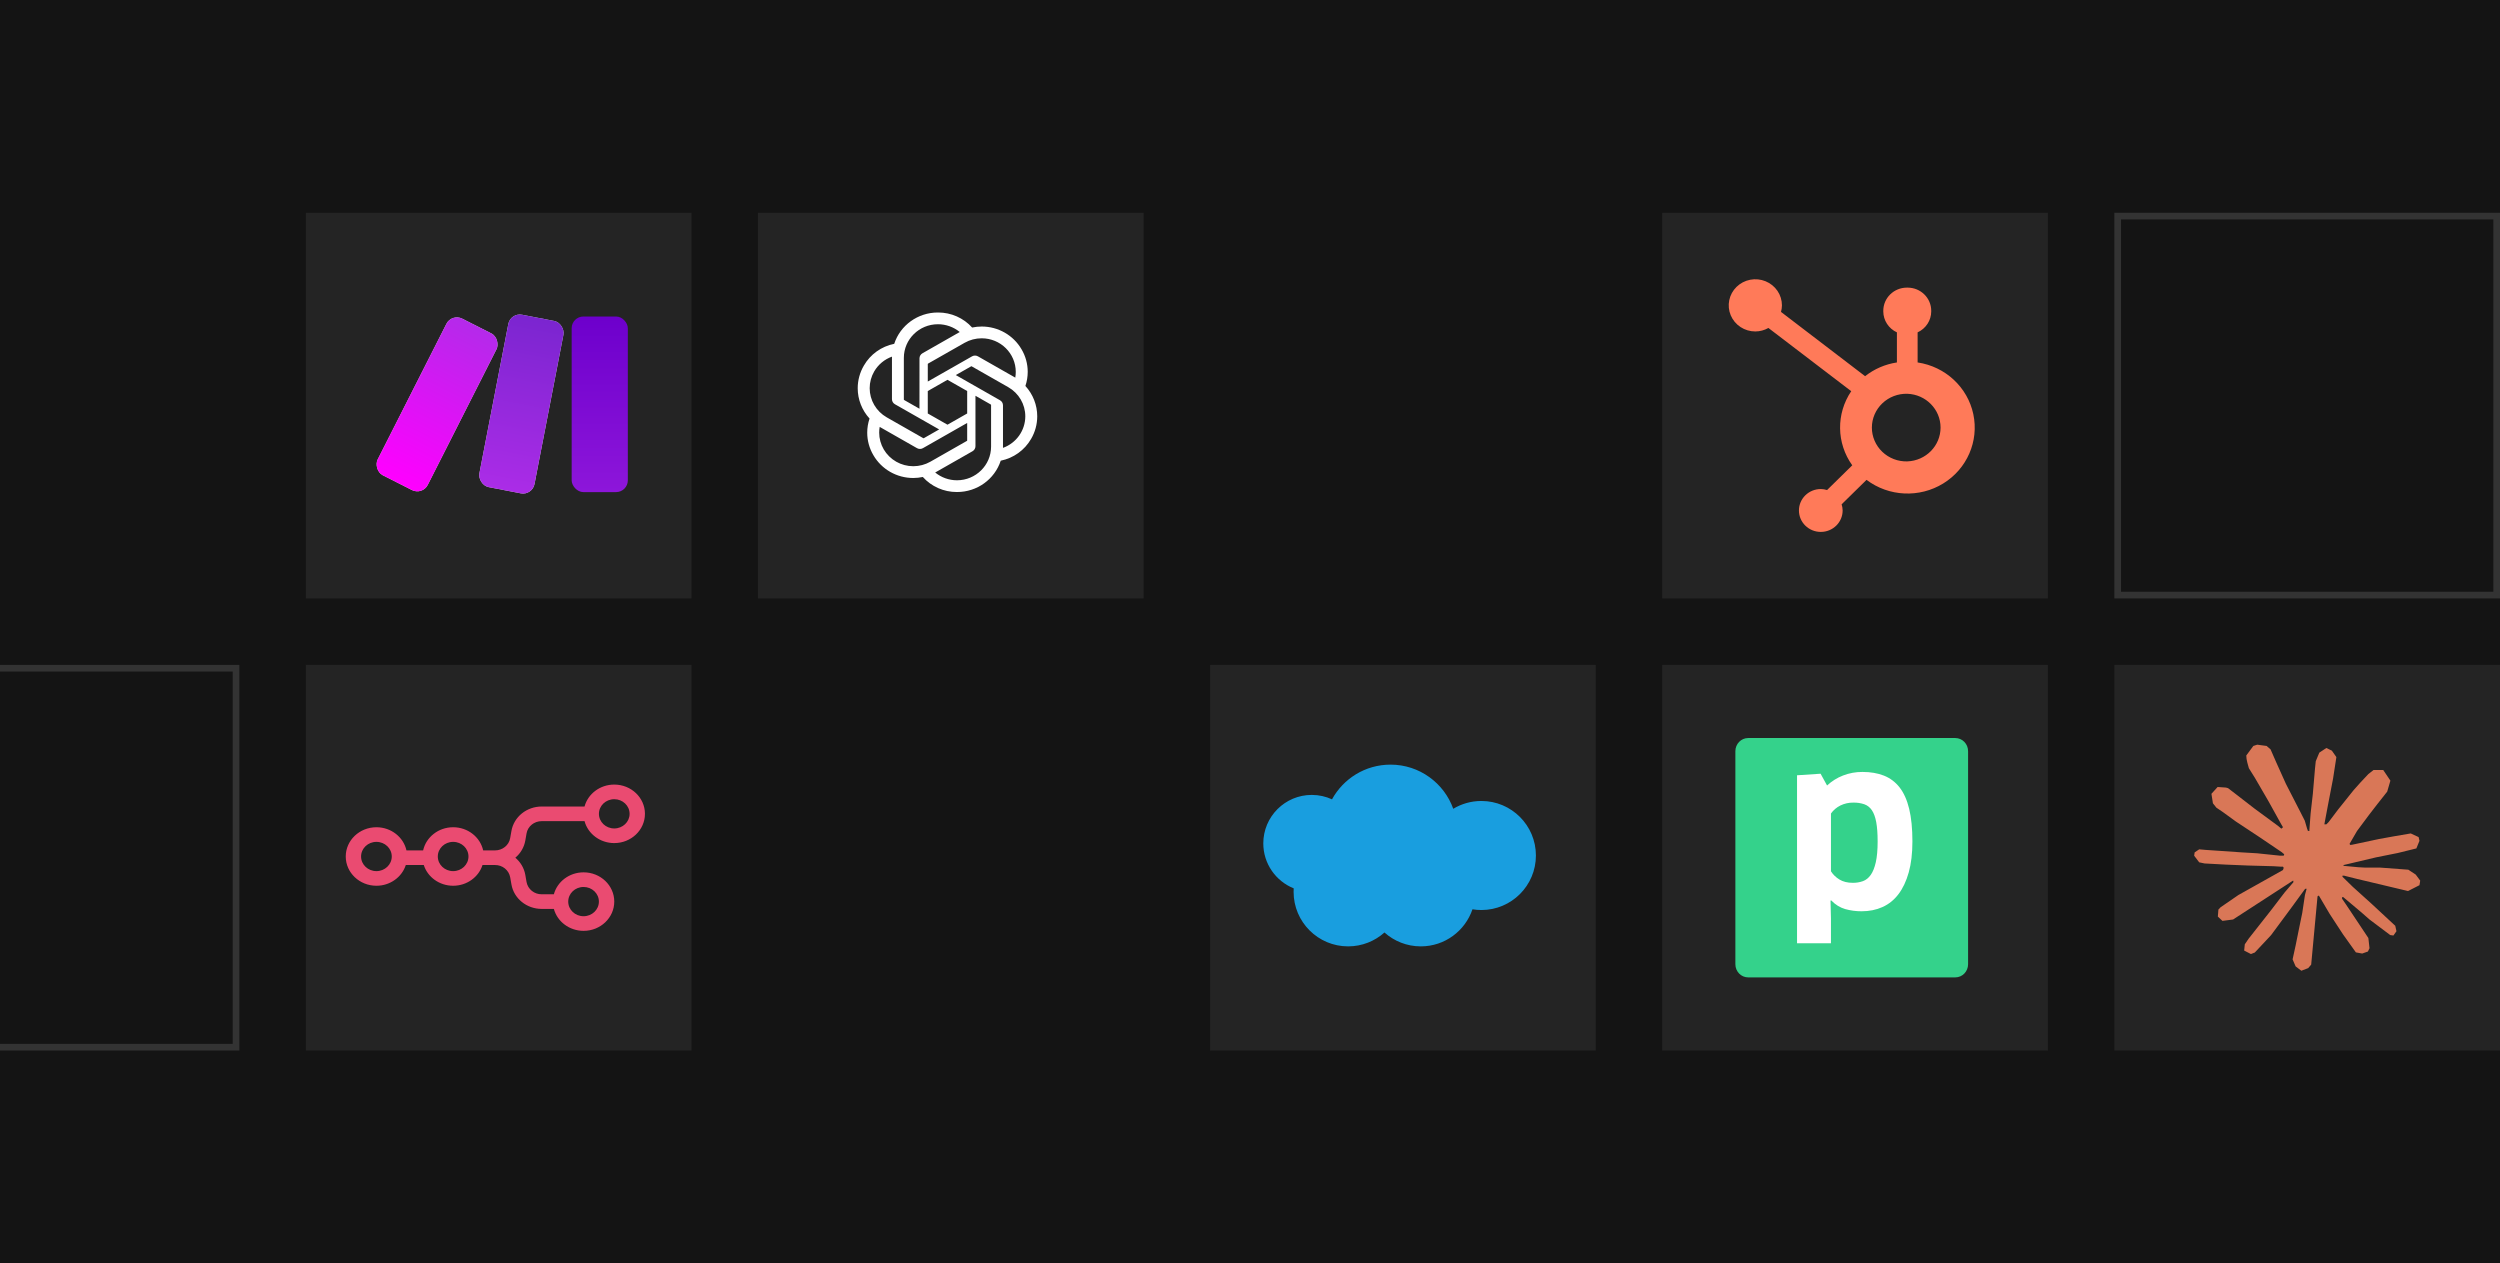 <?xml version="1.0" encoding="UTF-8"?> <svg xmlns="http://www.w3.org/2000/svg" width="376" height="190" viewBox="0 0 376 190" fill="none"><rect x="0" y="0" width="376" height="190" fill="#808080" stroke="none"/><g clip-path="url(#clip0_6509_2955)"><rect width="376" height="190" fill="#141414"></rect><rect width="58" height="58" transform="translate(318 100)" fill="#242424"></rect><g clip-path="url(#clip1_6509_2955)"><path d="M336.671 134.603L343.358 130.853L343.471 130.527L343.358 130.346H343.033L341.914 130.278L338.092 130.174L334.778 130.037L331.568 129.864L330.759 129.693L330 128.694L330.078 128.195L330.758 127.741L331.73 127.826L333.883 127.971L337.11 128.195L339.451 128.333L342.92 128.694H343.471L343.549 128.472L343.359 128.333L343.213 128.195L339.873 125.934L336.257 123.543L334.365 122.166L333.339 121.47L332.823 120.816L332.6 119.388L333.529 118.365L334.777 118.45L335.096 118.536L336.361 119.508L339.064 121.599L342.593 124.196L343.11 124.627L343.315 124.481L343.342 124.377L343.11 123.989L341.19 120.524L339.142 116.997L338.229 115.535L337.989 114.658C337.897 114.321 337.847 113.974 337.841 113.625L338.901 112.19L339.486 112L340.897 112.19L341.492 112.705L342.37 114.709L343.79 117.866L345.993 122.159L346.639 123.431L346.983 124.61L347.112 124.971H347.336V124.764L347.517 122.347L347.853 119.379L348.179 115.561L348.292 114.485L348.825 113.196L349.883 112.499L350.71 112.895L351.39 113.866L351.295 114.495L350.89 117.117L350.098 121.23L349.583 123.981H349.883L350.227 123.638L351.623 121.788L353.963 118.864L354.997 117.702L356.201 116.421L356.976 115.811H358.44L359.516 117.41L359.035 119.062L357.527 120.97L356.279 122.588L354.488 124.996L353.369 126.923L353.473 127.079L353.739 127.051L357.785 126.192L359.971 125.795L362.579 125.349L363.759 125.899L363.888 126.458L363.423 127.602L360.634 128.29L357.363 128.945L352.491 130.097L352.431 130.139L352.501 130.225L354.695 130.432L355.633 130.483H357.931L362.209 130.802L363.328 131.541L364 132.445L363.888 133.132L362.167 134.011L359.843 133.46L354.419 132.17L352.56 131.704H352.303V131.86L353.851 133.373L356.693 135.937L360.247 139.238L360.427 140.057L359.971 140.702L359.489 140.632L356.366 138.285L355.16 137.227L352.431 134.932H352.25V135.172L352.879 136.092L356.201 141.08L356.374 142.61L356.133 143.11L355.272 143.412L354.326 143.239L352.379 140.512L350.375 137.442L348.755 134.689L348.557 134.803L347.602 145.079L347.154 145.603L346.122 146L345.262 145.347L344.806 144.289L345.262 142.198L345.813 139.472L346.259 137.304L346.664 134.613L346.905 133.717L346.888 133.658L346.69 133.683L344.658 136.47L341.57 140.642L339.125 143.256L338.538 143.488L337.522 142.964L337.617 142.026L338.185 141.192L341.569 136.891L343.608 134.225L344.926 132.686L344.917 132.462H344.84L335.854 138.293L334.253 138.5L333.563 137.854L333.649 136.797L333.977 136.453L336.68 134.594L336.671 134.603Z" fill="#D97757"></path></g><rect width="58" height="58" transform="translate(250 32)" fill="#242424"></rect><path d="M288.409 54.512V49.987C289.019 49.707 289.535 49.264 289.897 48.708C290.26 48.152 290.454 47.506 290.457 46.846V46.742C290.457 44.818 288.867 43.258 286.905 43.258H286.799C284.837 43.258 283.247 44.818 283.247 46.742V46.846C283.25 47.506 283.444 48.152 283.807 48.708C284.169 49.264 284.686 49.707 285.295 49.987V54.512C283.543 54.775 281.893 55.488 280.512 56.578L267.862 46.911C267.952 46.592 267.999 46.264 268.004 45.934C268.006 45.157 267.772 44.398 267.334 43.751C266.895 43.104 266.271 42.6 265.54 42.301C264.809 42.003 264.005 41.924 263.228 42.074C262.451 42.224 261.737 42.597 261.177 43.145C260.616 43.694 260.234 44.393 260.078 45.154C259.922 45.916 260.001 46.705 260.302 47.423C260.604 48.141 261.116 48.755 261.774 49.188C262.432 49.62 263.205 49.851 263.997 49.852C264.689 49.849 265.369 49.667 265.968 49.326L278.425 58.836C276.135 62.23 276.196 66.653 278.579 69.985L274.791 73.703C274.484 73.607 274.165 73.556 273.844 73.552C272.029 73.553 270.559 74.997 270.56 76.777C270.56 78.557 272.031 79.999 273.845 80C275.66 80.001 277.131 78.558 277.133 76.778C277.129 76.463 277.077 76.15 276.979 75.85L280.727 72.171C284.076 74.7 288.676 74.918 292.258 72.718C295.839 70.516 297.647 66.361 296.789 62.301C295.931 58.242 292.588 55.134 288.409 54.512V54.512ZM286.855 69.395C286.163 69.413 285.474 69.295 284.829 69.048C284.183 68.8 283.595 68.429 283.099 67.955C282.603 67.481 282.208 66.914 281.939 66.288C281.669 65.662 281.53 64.989 281.53 64.309C281.53 63.63 281.669 62.957 281.939 62.331C282.208 61.705 282.603 61.138 283.099 60.664C283.595 60.19 284.183 59.819 284.829 59.571C285.474 59.324 286.163 59.206 286.855 59.224C289.646 59.32 291.858 61.566 291.86 64.306C291.861 67.045 289.651 69.293 286.861 69.392" fill="#FF7A59"></path><rect width="58" height="58" transform="translate(250 100)" fill="#242424"></rect><g clip-path="url(#clip2_6509_2955)"><path d="M294.075 111H262.925C261.862 111 261 111.886 261 112.98V145.02C261 146.114 261.862 147 262.925 147H294.075C295.138 147 296 146.114 296 145.02V112.98C296 111.886 295.138 111 294.075 111Z" fill="#34D28B"></path><path fill-rule="evenodd" clip-rule="evenodd" d="M287.627 126.561C287.627 128.343 287.443 129.892 287.075 131.206C286.706 132.52 286.192 133.612 285.531 134.481C284.871 135.35 284.069 135.996 283.127 136.42C282.185 136.844 281.139 137.055 279.991 137.055C279.152 137.061 278.315 136.949 277.505 136.721C276.737 136.497 276.037 136.063 275.409 135.417L275.311 135.451L275.376 138.158V141.868H270.274V116.601L273.816 116.367L274.791 118.139C275.494 117.486 276.31 116.976 277.196 116.634C278.13 116.273 279.122 116.092 280.12 116.1C281.333 116.1 282.405 116.283 283.338 116.651C284.268 117.019 285.054 117.608 285.694 118.422C286.333 119.235 286.815 120.311 287.14 121.647C287.465 122.984 287.627 124.622 287.627 126.56V126.561ZM282.396 126.527C282.396 125.368 282.325 124.411 282.185 123.653C282.045 122.895 281.827 122.3 281.535 121.865C281.261 121.445 280.862 121.129 280.398 120.963C279.868 120.786 279.313 120.701 278.757 120.712C278.078 120.699 277.404 120.848 276.791 121.146C276.216 121.435 275.745 121.838 275.377 122.349V131.039C275.68 131.529 276.102 131.941 276.645 132.275C277.187 132.609 277.858 132.776 278.66 132.776C279.179 132.783 279.696 132.699 280.187 132.525C280.642 132.358 281.032 132.047 281.357 131.589C281.681 131.133 281.936 130.497 282.12 129.684C282.305 128.871 282.397 127.819 282.397 126.526L282.396 126.527Z" fill="white"></path></g><rect width="58" height="58" transform="translate(114 32)" fill="#242424"></rect><path d="M154.22 58.05C154.451 57.365 154.569 56.648 154.569 55.925C154.569 54.73 154.247 53.557 153.635 52.526C152.405 50.414 150.124 49.11 147.655 49.11C147.17 49.11 146.683 49.161 146.208 49.261C145.569 48.55 144.784 47.981 143.905 47.591C143.026 47.202 142.073 47 141.11 47H141.067C141.062 47 141.055 47 141.05 47C138.06 47 135.409 48.904 134.49 51.71C132.565 52.099 130.903 53.289 129.932 54.973C129.322 56.011 129 57.189 129 58.388C129 60.074 129.634 61.699 130.78 62.95C130.548 63.635 130.431 64.353 130.43 65.075C130.431 66.269 130.753 67.443 131.365 68.474C132.595 70.587 134.876 71.89 137.345 71.89C137.831 71.89 138.315 71.839 138.791 71.738C139.43 72.45 140.216 73.019 141.095 73.409C141.973 73.798 142.926 74 143.89 74H143.933L143.951 74C146.942 74 149.593 72.096 150.512 69.287C152.437 68.899 154.098 67.708 155.07 66.024C155.679 64.988 156 63.811 156 62.612C156 60.927 155.366 59.301 154.22 58.051L154.22 58.05ZM143.935 72.235H143.928C142.731 72.234 141.572 71.82 140.652 71.064C140.707 71.035 140.761 71.005 140.814 70.973L146.262 67.868C146.398 67.792 146.511 67.681 146.59 67.548C146.669 67.414 146.71 67.263 146.71 67.108V59.524L149.013 60.836C149.038 60.848 149.055 60.872 149.058 60.898V67.175C149.055 69.966 146.763 72.229 143.935 72.235ZM132.917 67.592C132.467 66.824 132.23 65.953 132.229 65.066C132.229 64.776 132.255 64.487 132.305 64.201C132.345 64.225 132.416 64.268 132.467 64.297L137.915 67.402C138.051 67.48 138.206 67.521 138.363 67.521C138.52 67.521 138.675 67.48 138.811 67.402L145.463 63.612V66.236C145.463 66.249 145.461 66.263 145.455 66.275C145.449 66.287 145.441 66.298 145.43 66.306L139.922 69.444C139.142 69.886 138.259 70.119 137.36 70.12C136.46 70.119 135.575 69.886 134.796 69.442C134.016 68.998 133.368 68.36 132.917 67.592L132.917 67.592ZM131.484 55.856C132.082 54.83 133.027 54.045 134.153 53.637C134.153 53.684 134.15 53.766 134.15 53.822V60.033L134.15 60.038C134.15 60.193 134.191 60.344 134.27 60.477C134.349 60.611 134.461 60.721 134.597 60.797L141.249 64.587L138.946 65.899C138.935 65.906 138.922 65.91 138.908 65.912C138.895 65.913 138.881 65.911 138.869 65.906L133.36 62.765C132.582 62.32 131.935 61.681 131.486 60.911C131.036 60.142 130.8 59.27 130.799 58.382C130.8 57.495 131.036 56.624 131.484 55.856L131.484 55.856ZM150.404 60.2L143.752 56.41L146.055 55.099C146.067 55.091 146.08 55.087 146.093 55.086C146.107 55.084 146.121 55.087 146.133 55.092L151.641 58.23C153.227 59.133 154.205 60.805 154.205 62.612C154.205 64.732 152.865 66.629 150.849 67.361V60.964C150.849 60.962 150.849 60.96 150.849 60.957C150.849 60.645 150.679 60.356 150.404 60.2ZM152.697 56.796C152.656 56.772 152.586 56.73 152.535 56.701L147.086 53.596C146.95 53.517 146.796 53.476 146.639 53.476C146.482 53.476 146.327 53.517 146.191 53.596L139.539 57.385V54.761L139.539 54.757C139.539 54.744 139.542 54.732 139.548 54.72C139.554 54.709 139.562 54.699 139.572 54.691L145.08 51.556C145.859 51.113 146.743 50.88 147.642 50.88C150.474 50.88 152.771 53.146 152.771 55.94C152.77 56.227 152.746 56.513 152.697 56.796V56.796ZM138.287 61.473L135.984 60.161C135.972 60.155 135.961 60.147 135.953 60.136C135.946 60.125 135.941 60.112 135.939 60.099V53.822C135.94 51.029 138.237 48.765 141.068 48.765C142.267 48.766 143.427 49.18 144.349 49.937C144.295 49.966 144.241 49.996 144.187 50.027L138.739 53.132C138.603 53.209 138.49 53.319 138.411 53.453C138.332 53.586 138.291 53.737 138.291 53.892V53.897L138.287 61.473ZM139.538 58.812L142.501 57.123L145.464 58.811V62.187L142.501 63.874L139.538 62.187V58.812Z" fill="white"></path><rect width="58" height="58" transform="translate(182 100)" fill="#242424"></rect><path d="M209.135 115C213.483 115 217.183 117.77 218.57 121.641C219.805 120.896 221.252 120.467 222.8 120.467C227.329 120.467 231.001 124.139 231.001 128.668C231.001 133.197 227.329 136.868 222.8 136.868C222.343 136.868 221.895 136.829 221.459 136.757C220.365 139.999 217.301 142.335 213.689 142.335C211.589 142.335 209.674 141.545 208.223 140.246C206.772 141.544 204.858 142.335 202.758 142.335C198.229 142.335 194.557 138.664 194.557 134.135C194.557 133.958 194.563 133.782 194.574 133.608C191.894 132.531 190 129.91 190 126.845C190 122.819 193.264 119.555 197.29 119.555C198.377 119.555 199.407 119.794 200.334 120.221C202.035 117.11 205.339 115 209.135 115Z" fill="#199EDF"></path><rect width="58" height="58" transform="translate(46 32)" fill="#242424"></rect><rect x="85.979" y="47.603" width="8.447" height="26.41" rx="1.765" fill="url(#paint0_linear_6509_2955)"></rect><rect x="76.785" y="47" width="8.447" height="26.41" rx="1.765" transform="rotate(10.963 76.785 47)" fill="#D9D9D9"></rect><rect x="76.785" y="47" width="8.447" height="26.41" rx="1.765" transform="rotate(10.963 76.785 47)" fill="url(#paint1_linear_6509_2955)"></rect><rect x="67.939" y="47.127" width="8.447" height="26.41" rx="1.765" transform="rotate(26.874 67.939 47.127)" fill="#D9D9D9"></rect><rect x="67.939" y="47.127" width="8.447" height="26.41" rx="1.765" transform="rotate(26.874 67.939 47.127)" fill="url(#paint2_linear_6509_2955)"></rect><rect width="58" height="58" transform="translate(46 100)" fill="#242424"></rect><path fill-rule="evenodd" clip-rule="evenodd" d="M97 122.4C97 124.829 94.934 126.8 92.384 126.8C90.235 126.8 88.427 125.398 87.914 123.5H81.471C80.343 123.5 79.381 124.277 79.195 125.339L79.006 126.424C78.828 127.428 78.298 128.339 77.506 129C78.278 129.649 78.826 130.547 79.006 131.576L79.193 132.661C79.29 133.182 79.572 133.652 79.989 133.988C80.407 134.325 80.932 134.506 81.473 134.5H83.301C83.813 132.602 85.621 131.2 87.771 131.2C90.321 131.2 92.386 133.171 92.386 135.6C92.386 138.029 90.317 140 87.771 140C85.621 140 83.815 138.598 83.301 136.7H81.473C79.216 136.7 77.292 135.145 76.921 133.024L76.731 131.939C76.635 131.419 76.353 130.95 75.936 130.613C75.52 130.277 74.995 130.095 74.455 130.1H72.569C71.991 131.904 70.233 133.217 68.151 133.217C66.07 133.217 64.311 131.904 63.736 130.1H61.032C60.454 131.904 58.696 133.217 56.616 133.217C54.066 133.217 52 131.246 52 128.817C52 126.387 54.066 124.417 56.616 124.417C58.834 124.417 60.689 125.911 61.131 127.9H63.638C64.081 125.911 65.935 124.417 68.153 124.417C70.373 124.417 72.226 125.911 72.668 127.9H74.453C75.58 127.9 76.544 127.123 76.728 126.061L76.919 124.976C77.29 122.855 79.216 121.3 81.471 121.3H87.914C88.427 119.403 90.235 118 92.384 118C94.934 118 97 119.971 97 122.4ZM94.694 122.4C94.694 123.615 93.659 124.6 92.384 124.6C91.109 124.6 90.078 123.615 90.078 122.4C90.078 121.184 91.109 120.2 92.384 120.2C93.659 120.2 94.692 121.184 94.692 122.4H94.694ZM56.614 131.017C57.889 131.017 58.921 130.032 58.921 128.817C58.921 127.601 57.889 126.617 56.614 126.617C55.339 126.617 54.306 127.601 54.306 128.817C54.306 130.032 55.339 131.017 56.614 131.017ZM68.151 131.017C69.426 131.017 70.459 130.032 70.459 128.817C70.459 127.601 69.428 126.617 68.153 126.617C66.878 126.617 65.845 127.601 65.845 128.817C65.845 130.032 66.876 131.017 68.151 131.017ZM87.767 137.8C89.043 137.8 90.074 136.816 90.074 135.6C90.074 134.385 89.043 133.4 87.767 133.4C86.493 133.4 85.461 134.385 85.461 135.6C85.461 136.816 86.493 137.8 87.767 137.8Z" fill="#EA4B71"></path><rect x="-21.5" y="100.5" width="57" height="57" stroke="#333333"></rect><rect x="318.5" y="32.5" width="57" height="57" stroke="#333333"></rect></g><defs><linearGradient id="paint0_linear_6509_2955" x1="90.202" y1="47.603" x2="90.202" y2="74.014" gradientUnits="userSpaceOnUse"><stop stop-color="#6D00CC"></stop><stop offset="1" stop-color="#8D16DA"></stop></linearGradient><linearGradient id="paint1_linear_6509_2955" x1="81.008" y1="47" x2="81.008" y2="73.41" gradientUnits="userSpaceOnUse"><stop stop-color="#7B25D0"></stop><stop offset="1" stop-color="#AB2CE7"></stop></linearGradient><linearGradient id="paint2_linear_6509_2955" x1="72.162" y1="47.127" x2="72.162" y2="73.537" gradientUnits="userSpaceOnUse"><stop stop-color="#B42AEA"></stop><stop offset="1" stop-color="#FF00FF"></stop></linearGradient><clipPath id="clip0_6509_2955"><rect width="376" height="190" fill="white"></rect></clipPath><clipPath id="clip1_6509_2955"><rect width="34" height="34" fill="white" transform="translate(330 112)"></rect></clipPath><clipPath id="clip2_6509_2955"><rect width="35" height="36" fill="white" transform="translate(261 111)"></rect></clipPath></defs></svg> 